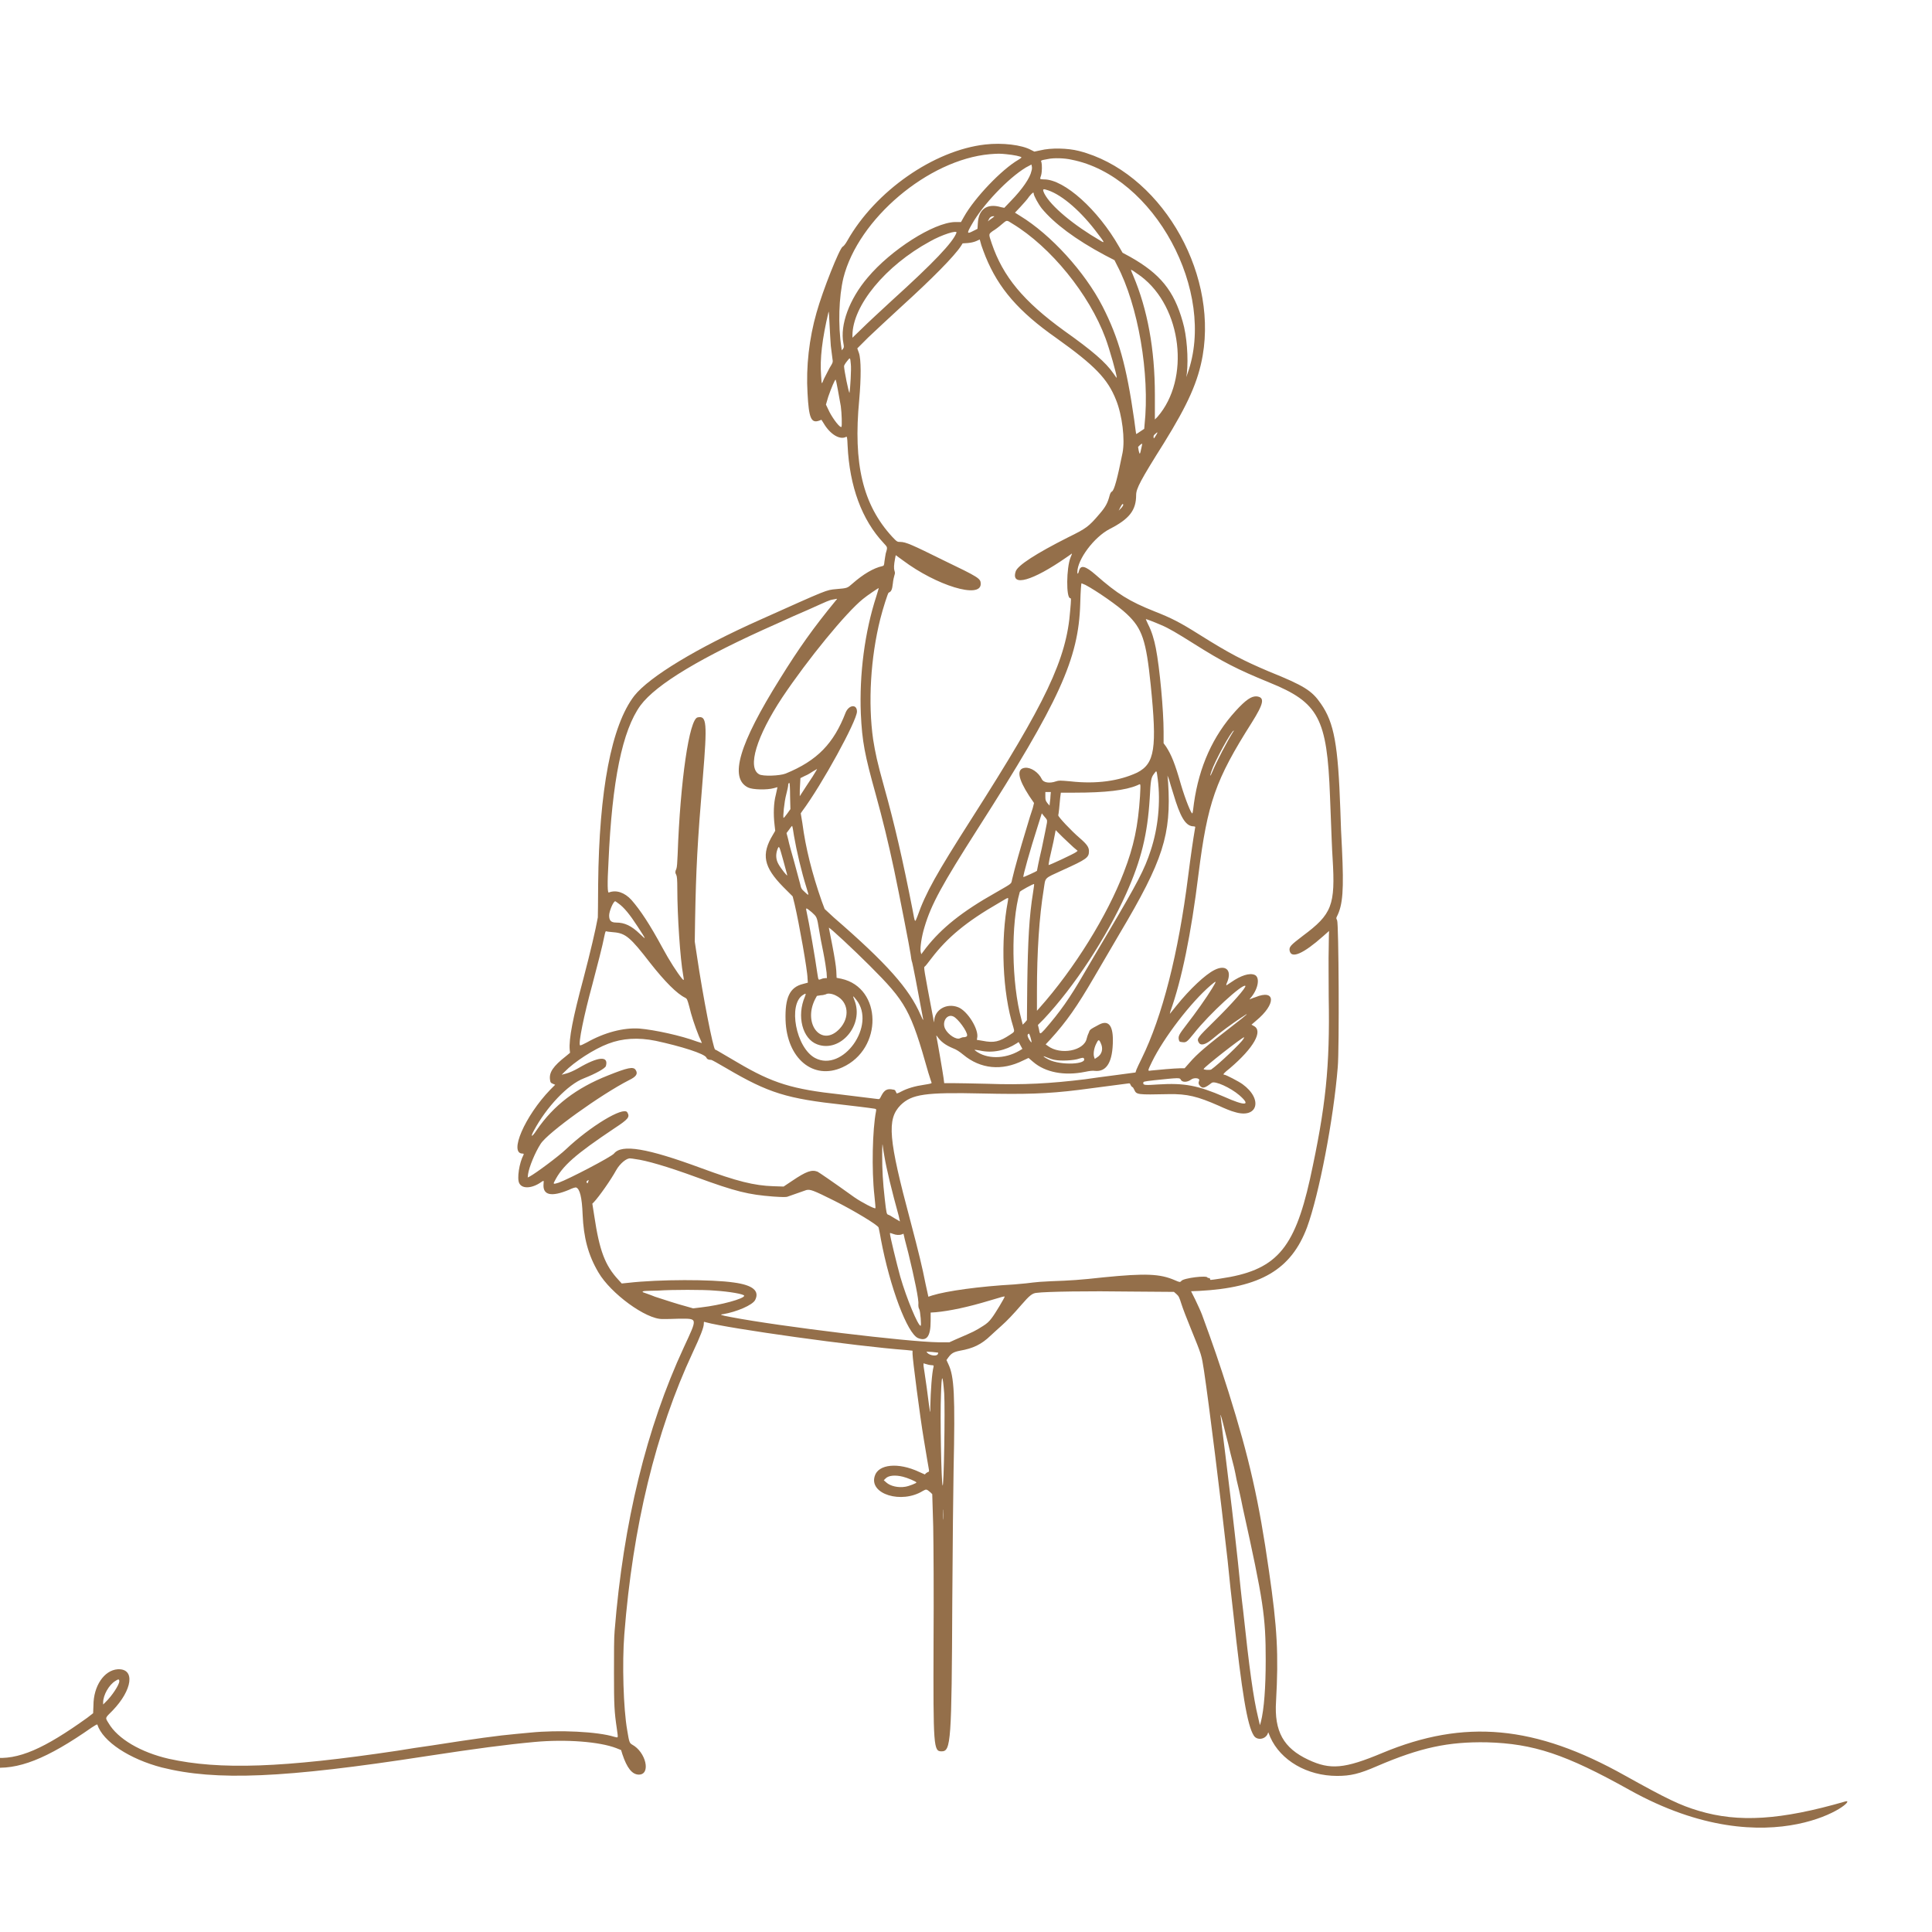 <?xml version="1.0" encoding="UTF-8" standalone="no"?>
<!DOCTYPE svg PUBLIC "-//W3C//DTD SVG 1.1//EN" "http://www.w3.org/Graphics/SVG/1.1/DTD/svg11.dtd">
<svg width="100%" height="100%" viewBox="0 0 200 200" version="1.1" xmlns="http://www.w3.org/2000/svg" xmlns:xlink="http://www.w3.org/1999/xlink" xml:space="preserve" xmlns:serif="http://www.serif.com/" style="fill-rule:evenodd;clip-rule:evenodd;stroke-linejoin:round;stroke-miterlimit:2;">
    <g transform="matrix(1,0,0,1,-500,0)">
        <rect id="Artboard3" x="500" y="0" width="200" height="200" style="fill:none;"/>
        <clipPath id="_clip1">
            <rect id="Artboard31" serif:id="Artboard3" x="500" y="0" width="200" height="200"/>
        </clipPath>
        <g clip-path="url(#_clip1)">
            <g transform="matrix(1.18,0,0,1.18,82.465,-83.079)">
                <path d="M440.277,83.082C435.77,83.593 430.639,87.164 428.173,91.53C428.031,91.785 427.861,92.011 427.776,92.04C427.493,92.182 426.019,95.895 425.48,97.822C424.828,100.09 424.545,102.585 424.687,104.909C424.8,107.063 424.998,107.545 425.679,107.319L425.906,107.233L426.104,107.545C426.671,108.509 427.521,109.019 428.06,108.736C428.145,108.679 428.173,108.736 428.202,109.501C428.372,113.073 429.449,116.021 431.376,118.062C431.717,118.43 431.717,118.402 431.546,118.969C431.518,119.139 431.461,119.451 431.433,119.678C431.405,120.018 431.376,120.046 431.235,120.074C430.469,120.244 429.562,120.783 428.627,121.605C428.173,122.002 428.202,122.002 427.209,122.087C426.302,122.172 426.529,122.087 420.52,124.78C414.992,127.246 410.825,129.769 409.493,131.441C407.48,134.049 406.403,139.747 406.318,147.967C406.318,149.47 406.29,150.774 406.29,150.887C406.091,151.993 405.638,153.92 405.014,156.301C404.107,159.674 403.739,161.545 403.824,162.509L403.852,162.764L403.512,163.048C402.35,163.955 402.009,164.493 402.094,165.117C402.123,165.372 402.151,165.4 402.35,165.485L402.548,165.57L402.123,165.996C399.883,168.32 398.466,171.608 399.685,171.608C399.798,171.608 399.798,171.637 399.77,171.722C399.402,172.402 399.175,173.819 399.402,174.216C399.657,174.726 400.535,174.67 401.329,174.103C401.556,173.961 401.556,173.933 401.528,174.273C401.443,175.265 402.208,175.435 403.767,174.783C404.05,174.641 404.334,174.556 404.391,174.585C404.702,174.698 404.901,175.435 404.957,176.966C405.043,178.978 405.439,180.509 406.346,182.04C407.424,183.882 410.513,186.15 411.959,186.122C412.186,186.122 412.866,186.122 413.433,186.093C415.077,186.093 415.049,185.98 413.83,188.616C410.57,195.646 408.529,203.952 407.764,213.476C407.707,214.043 407.707,215.404 407.707,217.161C407.707,220.024 407.735,220.563 407.962,222.093C408.076,222.944 408.104,222.859 407.735,222.774C406.29,222.32 402.888,222.15 400.365,222.405C400.054,222.433 399.487,222.49 399.146,222.519C397.559,222.66 395.49,222.944 391.691,223.539C390.869,223.652 389.537,223.851 388.715,223.993C378.68,225.495 373.124,225.693 368.646,224.701C366.18,224.134 364.167,222.944 363.373,221.583C363.061,221.073 363.033,221.158 363.713,220.478C365.471,218.663 365.726,216.764 364.167,216.849C362.976,216.934 362.041,218.323 362.041,220.024L362.013,220.704L361.502,221.101C353.991,226.487 352.26,225.371 345.23,220.042C344.918,219.786 344.578,219.531 344.493,219.475L344.323,219.361L344.323,220.523L344.55,220.694C351.58,226.193 354.076,227.422 361.899,221.952C362.154,221.782 362.353,221.668 362.381,221.696C362.863,223.199 365.216,224.73 368.05,225.467C372.813,226.657 378.765,226.402 391.238,224.474C395.688,223.794 398.268,223.454 400.734,223.227C403.483,222.972 406.431,223.199 407.906,223.766L408.331,223.936L408.444,224.304C408.841,225.495 409.294,226.09 409.89,226.09C410.967,226.09 410.513,224.106 409.294,223.454C409.068,223.312 409.039,223.256 408.869,222.207C408.529,220.307 408.416,216.282 408.614,213.788C409.351,204.348 411.364,196.015 414.624,189.041C415.276,187.652 415.587,186.859 415.587,186.547C415.587,186.348 415.587,186.348 415.757,186.405C417.685,186.944 429.024,188.531 433.361,188.843L433.899,188.9L433.899,189.183C433.899,189.608 434.551,194.682 434.891,196.695C435.09,197.885 435.317,199.274 435.345,199.388C435.345,199.473 435.345,199.53 435.288,199.53C435.26,199.53 435.175,199.586 435.09,199.643L434.976,199.756L434.466,199.53C432.652,198.679 430.894,198.849 430.583,199.898C430.072,201.485 432.935,202.364 434.806,201.202C435.118,201.032 435.118,201.032 435.487,201.344L435.628,201.485L435.713,204.32C435.742,205.907 435.77,210.358 435.742,214.496C435.713,223.709 435.742,224.049 436.45,224.049C437.272,224.049 437.329,223.227 437.386,210.84C437.414,206.049 437.471,200.89 437.499,199.416C437.641,192.783 437.556,191.167 437.046,190.09L436.876,189.722L437.017,189.523C437.301,189.126 437.499,189.013 438.066,188.9C439.2,188.701 439.937,188.361 440.759,187.567C441.071,187.284 441.496,186.887 441.694,186.717C442.176,186.292 442.743,185.696 443.452,184.874C444.161,184.052 444.416,183.854 444.784,183.826C445.578,183.712 449.49,183.656 453.005,183.712L456.831,183.741L457.058,183.939C457.257,184.109 457.313,184.251 457.483,184.789C457.597,185.158 457.965,186.122 458.306,186.944C459.298,189.382 459.241,189.24 459.468,190.657C459.921,193.69 460.913,201.684 461.537,207.268C461.679,208.714 461.906,210.868 462.047,212.002C462.784,218.89 463.266,221.782 463.833,222.66C464.088,223.085 464.769,223.029 465.024,222.575L465.109,222.377L465.279,222.802C466.186,224.843 468.51,226.204 471.146,226.204C472.309,226.204 473.074,226.033 474.633,225.353C478.46,223.709 480.898,223.199 484.271,223.256C488.381,223.369 491.187,224.304 496.772,227.422C509.403,234.473 517.181,228.046 515.735,228.443C510.066,230.087 506.353,230.314 502.866,229.265C501.25,228.783 500.117,228.244 496.403,226.175C488.523,221.753 482.315,221.186 475.115,224.191C471.798,225.58 470.551,225.693 468.624,224.786C466.441,223.766 465.619,222.292 465.789,219.656C466.016,215.574 465.902,213.249 465.165,208.204C464.287,202.052 463.436,198.311 461.622,192.528C460.8,189.948 460.318,188.531 459.298,185.753C459.184,185.441 458.901,184.846 458.702,184.421L458.334,183.684L459.043,183.656C464.428,183.372 467.121,181.785 468.51,178.071C469.559,175.208 470.835,168.604 471.203,164.011C471.345,162.396 471.288,151.369 471.146,151.142C471.061,150.972 471.061,150.944 471.118,150.83C471.657,149.782 471.742,148.478 471.572,144.849C471.515,143.97 471.458,142.468 471.43,141.476C471.231,135.75 470.891,133.822 469.729,132.15C468.935,130.988 468.255,130.563 465.165,129.315C462.898,128.352 461.735,127.756 459.071,126.084C457.313,124.978 456.633,124.638 455.131,124.043C452.92,123.164 451.871,122.512 449.972,120.84C449.065,120.046 448.639,119.933 448.498,120.5C448.441,120.755 448.356,120.811 448.356,120.613C448.356,119.479 449.83,117.523 451.191,116.815C452.92,115.936 453.515,115.17 453.515,113.838C453.515,113.271 453.883,112.563 455.953,109.274C458.079,105.844 458.957,103.86 459.354,101.593C460.658,93.996 455.471,85.435 448.498,83.649C447.506,83.394 446.031,83.366 445.124,83.593L444.586,83.706L444.302,83.564C443.48,83.111 441.78,82.912 440.277,83.082ZM442.12,83.933C442.743,83.989 443.452,84.131 443.452,84.216C443.452,84.244 443.339,84.33 443.197,84.415C441.723,85.265 439.342,87.759 438.406,89.432L438.151,89.885L437.613,89.885C435.742,89.942 432,92.323 429.959,94.761C428.343,96.66 427.521,98.928 427.833,100.515C427.89,100.827 427.89,100.884 427.805,100.997L427.691,101.139L427.663,100.941C427.351,98.9 427.436,96.462 427.833,94.789C429.137,89.602 435.288,84.415 440.674,83.933C441.439,83.876 441.553,83.876 442.12,83.933ZM447.846,84.415C455.102,85.832 460.602,96.008 458.022,103.18L457.909,103.492L457.965,103.152C458.107,101.848 457.965,99.835 457.597,98.616C456.831,95.895 455.613,94.421 453.005,92.947L452.324,92.578L452.013,92.04C450.17,88.808 447.222,86.144 445.436,86.144C445.238,86.144 445.096,86.115 445.096,86.087C445.096,86.059 445.124,85.917 445.181,85.775C445.266,85.463 445.266,84.868 445.209,84.641C445.124,84.471 445.153,84.471 445.776,84.358C446.258,84.244 447.25,84.273 447.846,84.415ZM444.331,85.407C444.217,86.002 443.537,86.994 442.545,88.015L441.95,88.638L441.666,88.582C440.447,88.213 439.682,88.752 439.625,90.027L439.597,90.481L439.257,90.651C438.661,90.963 438.633,90.906 439.087,90.112C440.05,88.383 442.261,86.059 443.849,85.095L444.331,84.84L444.359,84.982C444.387,85.067 444.387,85.265 444.331,85.407ZM445.805,87.107C447.052,87.533 448.724,88.978 450.17,90.934C450.765,91.7 450.765,91.756 450.397,91.53C448.044,90.169 446.031,88.496 445.465,87.391C445.266,86.966 445.323,86.937 445.805,87.107ZM444.529,87.391C444.529,87.561 444.926,88.298 445.238,88.695C446.315,89.999 448.186,91.416 450.794,92.805L451.616,93.23L451.843,93.684C453.685,97.17 454.734,103.237 454.252,107.687L454.224,108.027L453.883,108.254C453.685,108.396 453.543,108.481 453.515,108.481C453.515,108.481 453.43,107.914 453.345,107.233C452.665,102.471 451.984,100.062 450.567,97.284C449.008,94.251 446.031,90.991 443.339,89.347L442.885,89.063L443.367,88.553C443.622,88.27 443.991,87.873 444.132,87.646C444.416,87.306 444.529,87.221 444.529,87.391ZM440.957,89.489C440.872,89.545 440.731,89.659 440.646,89.715L440.504,89.829L440.589,89.659C440.674,89.46 440.816,89.375 440.986,89.375C441.099,89.375 441.099,89.375 440.957,89.489ZM442.658,90.027C446.031,92.068 449.405,96.235 450.822,100.062C451.191,101.054 451.814,103.265 451.814,103.548C451.814,103.577 451.672,103.407 451.531,103.18C450.85,102.188 449.66,101.167 447.222,99.438C443.622,96.83 441.836,94.676 440.844,91.756C440.561,90.906 440.561,90.963 440.929,90.679C441.128,90.566 441.468,90.311 441.694,90.112C442.205,89.687 442.12,89.687 442.658,90.027ZM437.754,90.821C437.443,91.671 435.742,93.457 432.113,96.745C431.093,97.681 429.874,98.815 429.449,99.24L428.627,100.033L428.627,99.835C428.627,97.227 431.518,93.712 435.43,91.586C436.479,90.991 437.839,90.566 437.754,90.821ZM440.306,92.919C441.439,95.696 443.197,97.737 446.513,100.062C449.887,102.471 451.02,103.633 451.757,105.504C452.296,106.837 452.551,108.963 452.324,110.125C451.871,112.393 451.587,113.441 451.389,113.526C451.304,113.583 451.247,113.668 451.191,113.867C451.02,114.519 450.85,114.859 450.312,115.482C449.348,116.616 449.15,116.758 447.534,117.552C444.784,118.941 443.083,120.018 442.942,120.556C442.517,121.917 444.416,121.378 447.392,119.309C447.647,119.139 447.874,118.969 447.874,118.969C447.902,118.969 447.846,119.111 447.761,119.309C447.392,120.216 447.364,122.881 447.732,122.881C447.817,122.881 447.817,122.966 447.732,123.93C447.42,128.238 445.606,132.008 439.087,142.213C435.997,147.06 435.061,148.704 434.324,150.802C434.098,151.369 434.126,151.426 433.899,150.207C433.049,145.87 432.312,142.667 431.405,139.435C430.781,137.196 430.639,136.487 430.441,135.268C429.987,132.065 430.214,128.125 431.065,124.723C431.291,123.816 431.745,122.399 431.802,122.399C432.028,122.314 432.113,122.144 432.17,121.605C432.198,121.293 432.283,120.953 432.312,120.868C432.369,120.698 432.369,120.641 432.312,120.471C432.255,120.273 432.255,119.989 432.369,119.394L432.425,119.111L433.049,119.564C435.997,121.775 439.88,122.966 439.88,121.633C439.88,121.152 439.739,121.067 436.564,119.536C433.871,118.204 433.304,117.948 432.822,117.948C432.567,117.948 432.539,117.948 432.113,117.495C429.534,114.689 428.683,111.089 429.222,105.476C429.392,103.548 429.392,101.933 429.194,101.366L429.052,100.969L430.016,100.005C430.554,99.495 431.83,98.304 432.879,97.341C435.657,94.818 437.556,92.89 438.151,91.983L438.293,91.756L438.746,91.728C439.03,91.7 439.285,91.643 439.483,91.558L439.795,91.416L439.937,91.926C440.022,92.182 440.192,92.635 440.306,92.919ZM453.94,94.648C457.54,97.369 458.277,103.662 455.386,106.978L455.159,107.205L455.159,105.051C455.159,101.026 454.507,97.539 453.26,94.591C453.146,94.336 453.061,94.109 453.061,94.081C453.061,94.024 453.43,94.279 453.94,94.648ZM426.728,100.742C426.784,101.167 426.841,101.649 426.869,101.848C426.926,102.188 426.926,102.188 426.614,102.698C426.472,102.982 426.246,103.407 426.132,103.633C425.906,104.172 425.934,104.2 425.877,103.35C425.764,101.876 425.962,100.175 426.529,97.766C426.557,97.681 426.586,98.106 426.614,98.786C426.643,99.438 426.699,100.317 426.728,100.742ZM428.485,102.358C428.542,102.755 428.428,104.569 428.372,104.852C428.315,104.994 427.89,102.84 427.89,102.528C427.89,102.471 428.003,102.273 428.145,102.103C428.428,101.734 428.428,101.734 428.485,102.358ZM427.351,104.626C427.436,105.079 427.55,105.731 427.606,106.043C427.691,106.667 427.72,107.772 427.663,107.857C427.55,107.97 426.954,107.205 426.614,106.553L426.302,105.901L426.501,105.221C426.756,104.484 427.096,103.662 427.153,103.719C427.181,103.747 427.266,104.144 427.351,104.626ZM455.244,108.622C455.074,108.906 455.046,108.906 455.046,108.764C455.017,108.651 455.074,108.566 455.187,108.481C455.414,108.254 455.443,108.311 455.244,108.622ZM453.969,109.728C453.855,110.295 453.827,110.323 453.742,109.955L453.685,109.615L453.855,109.444C454.082,109.274 454.082,109.246 453.969,109.728ZM452.381,114.717C452.381,114.745 452.296,114.887 452.183,115L451.984,115.199L452.126,114.915C452.268,114.632 452.381,114.519 452.381,114.717ZM449.065,121.719C450.028,122.229 451.956,123.561 452.693,124.27C454.054,125.545 454.394,126.594 454.791,130.478C455.357,136.033 455.159,137.394 453.6,138.188C452.013,138.925 450.028,139.208 447.761,138.953C446.825,138.868 446.74,138.868 446.485,138.953C445.918,139.152 445.38,139.067 445.238,138.755C444.954,138.159 444.274,137.706 443.764,137.763C442.998,137.848 443.14,138.698 444.132,140.229L444.557,140.852L444.444,141.306C444.359,141.533 444.076,142.44 443.82,143.319C443.395,144.707 442.857,146.578 442.63,147.57C442.545,147.967 442.687,147.854 441.213,148.704C438.236,150.377 436.45,151.822 435.09,153.552L434.665,154.119L434.608,153.892C434.551,153.552 434.693,152.559 434.948,151.737C435.543,149.725 436.507,147.996 439.597,143.148C446.797,131.895 448.469,128.21 448.611,123.363C448.639,122.229 448.696,121.577 448.724,121.577C448.753,121.577 448.894,121.662 449.065,121.719ZM430.724,122.711C429.704,125.829 429.222,129.57 429.364,133.029C429.477,135.467 429.704,136.629 430.668,140.087C431.263,142.241 431.773,144.311 432.283,146.72C432.737,148.874 433.672,153.665 433.729,154.119C433.757,154.374 433.814,154.714 433.871,154.856C433.928,155.054 434.268,156.783 434.835,159.844C434.835,159.958 434.75,159.759 434.608,159.448C433.616,157.152 431.66,154.941 426.983,150.887L426.189,150.15L425.934,149.47C425.083,147.032 424.517,144.793 424.233,142.61L424.091,141.759L424.205,141.589C425.962,139.237 429.024,133.624 429.024,132.83C429.024,132.15 428.315,132.235 428.031,132.915C426.983,135.637 425.537,137.139 422.759,138.273C422.249,138.471 420.746,138.528 420.435,138.33C419.386,137.734 420.208,135.013 422.476,131.583C424.715,128.238 428.06,124.156 429.534,122.966C429.902,122.654 430.923,121.974 430.923,122.002C430.951,122.002 430.838,122.314 430.724,122.711ZM427.153,123.107C425.197,125.489 423.95,127.246 422.277,129.939C418.677,135.693 417.798,138.67 419.471,139.492C419.868,139.69 421.143,139.719 421.739,139.548L422.05,139.463L421.909,140.115C421.71,140.852 421.682,141.844 421.795,142.78L421.852,143.29L421.654,143.63C420.605,145.359 420.831,146.465 422.561,148.222L423.383,149.044L423.553,149.725C423.95,151.426 424.687,155.564 424.687,156.244L424.715,156.613L424.29,156.726C423.128,157.01 422.702,157.917 422.759,159.901C422.872,163.274 425.197,165.202 427.748,164.04C431.32,162.424 431.235,157.067 427.663,156.273L427.238,156.188L427.209,155.564C427.181,155.139 427.068,154.43 426.869,153.382C426.699,152.531 426.557,151.822 426.557,151.794C426.614,151.737 428.797,153.778 430.129,155.111C433.332,158.314 433.729,158.994 435.288,164.522C435.43,164.947 435.543,165.344 435.572,165.4C435.572,165.457 435.458,165.485 434.92,165.57C434.126,165.684 433.446,165.882 432.907,166.166C432.709,166.279 432.539,166.336 432.51,166.336C432.51,166.336 432.482,166.251 432.425,166.166C432.397,166.052 432.312,165.996 432.198,165.996C431.688,165.882 431.433,166.024 431.178,166.506C431.008,166.846 431.008,166.846 430.809,166.818C429.647,166.676 428.74,166.563 427.578,166.421C423.354,165.967 421.625,165.429 418.592,163.643C417.317,162.906 416.636,162.481 416.58,162.481C416.409,162.424 415.502,157.775 414.992,154.317L414.794,153.013L414.822,151.114C414.907,146.635 415.02,144.396 415.502,138.613C415.899,133.794 415.843,133.17 415.049,133.341C414.312,133.454 413.518,138.953 413.291,145.388C413.263,146.068 413.235,146.493 413.178,146.635C413.065,146.862 413.065,146.975 413.178,147.174C413.235,147.315 413.263,147.57 413.263,148.393C413.263,150.717 413.518,154.544 413.773,155.933C413.858,156.415 413.858,156.471 413.688,156.273C413.263,155.763 412.554,154.657 411.959,153.552C410.854,151.511 410.031,150.263 409.238,149.356C408.643,148.704 407.906,148.449 407.254,148.704C407.14,148.761 407.112,147.996 407.225,146.011C407.537,138.896 408.444,134.474 410.031,132.292C411.42,130.421 415.389,128.04 421.994,125.12C422.787,124.752 424.063,124.185 424.8,123.873C426.444,123.136 426.586,123.051 426.954,122.994C427.124,122.966 427.266,122.937 427.266,122.937C427.294,122.937 427.238,123.022 427.153,123.107ZM455.698,125.233C456.378,125.517 457.087,125.942 458.532,126.849C461.14,128.493 462.359,129.117 465.194,130.279C469.531,132.037 470.268,133.397 470.523,140.285C470.665,143.914 470.693,144.849 470.75,145.7C471.005,149.838 470.693,150.604 468.142,152.503C467.065,153.325 466.923,153.467 466.98,153.807C467.121,154.544 468.17,154.09 469.928,152.531C470.211,152.276 470.438,152.078 470.438,152.078C470.438,152.106 470.409,152.786 470.409,153.637C470.381,154.459 470.409,156.386 470.409,157.889C470.523,163.983 470.154,167.498 468.765,173.848C467.376,180.056 465.761,181.87 460.885,182.578C459.921,182.72 460.006,182.72 460.006,182.607C460.006,182.578 459.95,182.522 459.893,182.522C459.836,182.522 459.78,182.522 459.78,182.493C459.78,182.267 457.682,182.522 457.483,182.777C457.37,182.919 457.313,182.89 456.917,182.72C455.613,182.153 454.365,182.096 450.652,182.465C448.611,182.692 447.732,182.748 446.06,182.805C445.351,182.833 444.643,182.89 444.472,182.919C444.302,182.947 443.537,183.032 442.8,183.089C439.767,183.259 436.904,183.656 435.628,184.052L435.288,184.166L435.033,183.004C434.75,181.558 434.438,180.282 433.729,177.589C431.773,170.276 431.631,168.604 432.85,167.356C433.843,166.393 435.005,166.222 440.022,166.336C443.764,166.421 445.72,166.364 448.469,166.024C449.376,165.911 452.58,165.485 452.806,165.457C452.976,165.429 452.976,165.457 453.033,165.599C453.09,165.684 453.146,165.769 453.175,165.769C453.231,165.769 453.288,165.882 453.345,165.996C453.543,166.449 453.6,166.449 456.378,166.393C457.994,166.364 458.901,166.591 460.772,167.413C461.254,167.64 461.877,167.895 462.132,167.952C464.173,168.604 464.683,166.846 462.841,165.514C462.529,165.287 461.395,164.692 461.254,164.692C461.083,164.692 461.197,164.55 461.735,164.125C463.833,162.339 464.683,160.837 463.833,160.411L463.635,160.298L464.031,159.958C465.817,158.484 465.761,157.152 463.975,157.889C463.691,157.974 463.465,158.087 463.465,158.087C463.465,158.087 463.521,157.974 463.635,157.86C464.258,157.067 464.372,156.131 463.918,155.933C463.465,155.734 462.699,155.989 461.877,156.556C461.679,156.698 461.48,156.811 461.452,156.84C461.395,156.868 461.424,156.726 461.509,156.556C461.934,155.507 461.367,154.997 460.375,155.507C459.581,155.904 458.22,157.18 457.058,158.626C456.746,159.022 456.463,159.363 456.463,159.363C456.463,159.391 456.491,159.278 456.52,159.136C457.512,156.358 458.334,152.389 458.986,147.089C459.78,140.824 460.46,138.84 463.663,133.794C464.712,132.122 464.825,131.583 464.088,131.498C463.635,131.47 463.153,131.782 462.246,132.774C460.233,134.985 459.043,137.678 458.589,140.852C458.532,141.334 458.476,141.759 458.447,141.759C458.362,141.844 457.852,140.597 457.455,139.265C456.917,137.366 456.605,136.629 456.151,135.92L455.924,135.608L455.924,134.588C455.924,132.745 455.584,129.004 455.244,127.274C455.102,126.537 454.876,125.772 454.564,125.177C454.45,124.95 454.365,124.723 454.365,124.723C454.365,124.695 455.046,124.95 455.698,125.233ZM462.019,134.616C461.537,135.382 460.545,137.252 460.205,138.103C460.006,138.585 459.95,138.556 460.12,138.074C460.403,137.196 461.877,134.503 462.076,134.503C462.104,134.503 462.076,134.559 462.019,134.616ZM425.395,138.103C425.339,138.216 424.998,138.755 424.63,139.293L424.006,140.257L424.006,140.002C424.006,139.86 424.006,139.52 424.035,139.208L424.063,138.67L424.46,138.471C424.687,138.386 424.998,138.188 425.169,138.074C425.367,137.961 425.509,137.876 425.509,137.876C425.537,137.876 425.48,137.961 425.395,138.103ZM455.414,138.783C455.669,140.767 455.443,143.063 454.791,145.019C454.252,146.692 453.628,147.854 451.106,152.134C450.312,153.467 449.348,155.111 448.951,155.791C447.676,158.002 446.825,159.193 445.493,160.723C445.068,161.177 445.068,161.177 444.983,160.667L444.898,160.326L445.408,159.816C448.101,156.953 450.907,152.644 452.636,148.818C453.969,145.841 454.507,143.602 454.706,140.456C454.791,138.84 454.819,138.641 455.074,138.301C455.329,137.961 455.301,137.933 455.414,138.783ZM456.775,140.03C457.37,142.043 457.824,142.808 458.447,142.893C458.589,142.893 458.702,142.922 458.702,142.95C458.702,142.978 458.674,143.148 458.646,143.29C458.532,143.942 458.306,145.473 458.079,147.259C457.228,154.033 455.811,159.589 453.997,163.274C453.798,163.671 453.6,164.096 453.543,164.238L453.458,164.493L451.757,164.72C450.85,164.833 449.603,165.004 449.036,165.089C446.031,165.457 443.622,165.599 440.476,165.485C439.257,165.457 437.924,165.429 437.471,165.429L436.677,165.429L436.62,164.975C436.564,164.55 436.082,161.744 435.997,161.347C435.969,161.233 435.997,161.233 436.054,161.319C436.365,161.772 436.762,162.084 437.443,162.367C437.754,162.481 438.038,162.679 438.35,162.934C439.852,164.182 441.723,164.38 443.594,163.444L444.076,163.218L444.472,163.558C445.55,164.493 447.222,164.805 449.036,164.437C449.433,164.352 449.717,164.323 449.887,164.352C450.935,164.465 451.474,163.558 451.474,161.63C451.474,160.326 451.049,159.873 450.255,160.298C449.405,160.752 449.461,160.723 449.348,161.035C449.263,161.205 449.206,161.404 449.178,161.517C448.951,162.594 446.882,162.991 445.776,162.169L445.578,162.027L446.003,161.574C447.42,160.015 448.328,158.711 449.83,156.131C450.34,155.252 451.361,153.523 452.069,152.304C455.896,145.87 456.605,143.63 456.321,139.067L456.265,138.443L456.406,138.811C456.463,139.038 456.633,139.577 456.775,140.03ZM423.156,140.257L423.184,141.391L422.901,141.788C422.759,141.986 422.617,142.156 422.589,142.156C422.504,142.156 422.646,140.739 422.816,140.115C422.901,139.775 422.986,139.407 422.986,139.322C422.986,139.18 423.014,139.095 423.099,139.095C423.128,139.095 423.156,139.633 423.156,140.257ZM453.855,140.257C453.685,142.865 453.317,144.651 452.438,146.919C450.992,150.717 448.072,155.422 445.039,158.824L444.813,159.079L444.813,157.407C444.813,153.892 445.011,150.859 445.408,148.421C445.578,147.344 445.38,147.514 447.052,146.748C449.178,145.785 449.376,145.643 449.376,145.076C449.376,144.736 449.206,144.481 448.583,143.942C447.789,143.262 446.655,142.043 446.683,141.93C446.712,141.844 446.797,141.079 446.854,140.37L446.91,139.945L448.129,139.945C450.794,139.945 452.58,139.747 453.628,139.293C453.94,139.152 453.912,139.038 453.855,140.257ZM446.003,140.2C446.003,140.37 445.975,140.626 445.946,140.796L445.918,141.079L445.72,140.852C445.55,140.626 445.55,140.541 445.55,140.229L445.55,139.889L446.031,139.889L446.003,140.2ZM445.691,142.582C445.663,142.752 445.465,143.744 445.238,144.821C444.983,145.898 444.813,146.777 444.813,146.805C444.813,146.833 443.65,147.372 443.622,147.344C443.565,147.287 444.189,145.048 444.898,142.837L445.238,141.759L445.465,142.043C445.691,142.298 445.72,142.326 445.691,142.582ZM423.496,143.715C423.723,145.048 424.148,146.862 424.602,148.307C424.828,149.044 424.828,149.016 424.431,148.648C424.148,148.393 424.12,148.336 424.035,147.939C423.978,147.712 423.751,146.862 423.524,146.04C423.298,145.246 423.043,144.339 422.986,144.027L422.844,143.489L423.099,143.148C423.298,142.865 423.354,142.808 423.354,142.922C423.383,142.978 423.439,143.347 423.496,143.715ZM448.016,144.736L448.384,145.048L448.243,145.161C448.072,145.303 445.89,146.323 445.833,146.295C445.833,146.267 445.861,146.04 445.918,145.756C445.975,145.473 446.145,144.793 446.258,144.254L446.457,143.233L447.052,143.829C447.392,144.141 447.817,144.566 448.016,144.736ZM422.561,145.898C422.731,146.55 422.901,147.117 422.901,147.174C422.957,147.372 422.334,146.578 422.135,146.21C421.909,145.813 421.88,145.359 422.05,144.906C422.192,144.566 422.192,144.566 422.561,145.898ZM444.472,148.704C444.132,150.774 444.019,152.928 443.962,156.811L443.934,159.901L443.764,160.1L443.565,160.298L443.452,159.844C442.573,156.641 442.517,151.397 443.31,148.648C443.339,148.563 444.529,147.911 444.557,147.967C444.586,147.967 444.529,148.307 444.472,148.704ZM442.261,149.47C441.609,152.9 441.78,157.463 442.743,160.525C442.857,160.922 442.857,160.922 442.46,161.177C441.524,161.8 441.043,161.914 440.05,161.715L439.54,161.63L439.569,161.46C439.739,160.723 438.718,159.079 437.896,158.767C436.876,158.37 435.827,158.994 435.798,159.986C435.798,160.156 435.77,160.1 435.713,159.731C434.863,155.252 434.863,155.252 434.976,155.196C435.033,155.167 435.288,154.827 435.572,154.459C436.961,152.644 438.633,151.256 441.439,149.64C442.403,149.073 442.318,149.073 442.261,149.47ZM408.104,149.668C408.586,150.008 409.096,150.632 409.776,151.681C410.57,152.9 410.57,152.9 409.975,152.333C409.238,151.624 408.643,151.341 407.906,151.341C407.452,151.341 407.282,151.17 407.282,150.717C407.282,150.348 407.65,149.47 407.82,149.47C407.82,149.47 407.962,149.555 408.104,149.668ZM425.055,150.433C425.509,150.859 425.509,150.802 425.707,152.021C425.764,152.418 425.934,153.296 426.076,153.977C426.217,154.685 426.331,155.451 426.359,155.734L426.387,156.216L426.246,156.216C426.161,156.216 425.991,156.244 425.877,156.301C425.622,156.386 425.65,156.443 425.537,155.734C425.367,154.515 424.828,151.369 424.573,150.235C424.545,150.037 424.573,150.037 425.055,150.433ZM407.679,152.191C408.728,152.276 409.153,152.644 410.882,154.884C412.129,156.471 413.235,157.605 413.972,157.945C414.113,158.03 414.142,158.087 414.312,158.711C414.482,159.448 414.794,160.411 415.162,161.319C415.304,161.63 415.417,161.885 415.417,161.914C415.417,161.914 415.219,161.857 414.964,161.772C413.603,161.262 411.279,160.752 409.918,160.638C408.529,160.553 406.885,160.978 405.326,161.857C405.014,162.027 404.759,162.141 404.731,162.112C404.561,161.97 405.071,159.476 405.808,156.783C406.233,155.167 406.715,153.325 406.857,152.559C406.942,152.163 406.97,152.078 407.027,152.106C407.083,152.134 407.367,152.163 407.679,152.191ZM460.176,157.123C459.694,157.917 458.731,159.278 457.937,160.298C457.285,161.148 457.2,161.29 457.257,161.602C457.313,161.8 457.313,161.8 457.54,161.829C457.909,161.885 457.965,161.829 458.589,161.063C459.921,159.363 462.869,156.67 463.096,156.896C463.209,157.01 461.877,158.512 460.375,159.986C458.872,161.46 458.844,161.517 458.986,161.829C459.156,162.169 459.553,162.084 460.148,161.602C460.913,160.95 461.934,160.213 462.699,159.703C463.606,159.079 463.323,159.363 461.991,160.383C459.723,162.141 458.901,162.821 458.192,163.643L457.767,164.125L457.342,164.125C456.945,164.125 455.329,164.267 454.819,164.323C454.507,164.38 454.507,164.38 454.904,163.558C455.924,161.46 458.306,158.342 460.063,156.84C460.602,156.386 460.602,156.415 460.176,157.123ZM424.46,157.832C423.723,159.533 424.233,161.545 425.537,162.027C427.578,162.793 429.676,160.298 428.797,158.144C428.627,157.719 428.655,157.719 428.967,158.115C430.753,160.355 427.776,164.522 425.339,163.218C423.666,162.311 422.957,158.512 424.29,157.69C424.545,157.52 424.573,157.548 424.46,157.832ZM427.181,157.747C428.287,158.285 428.428,159.674 427.493,160.667C425.934,162.311 424.261,160.27 425.339,158.087L425.509,157.775L425.849,157.719C426.019,157.719 426.217,157.662 426.302,157.633C426.444,157.52 426.869,157.577 427.181,157.747ZM437.499,159.589C437.896,159.788 438.69,160.865 438.69,161.233C438.69,161.347 438.548,161.404 438.321,161.404C438.265,161.404 438.151,161.46 438.066,161.489C437.754,161.659 437.017,161.177 436.762,160.667C436.45,160.043 436.932,159.306 437.499,159.589ZM444.246,161.404C444.359,161.829 444.387,161.942 444.246,161.772C444.047,161.517 443.934,161.233 444.019,161.148C444.132,161.035 444.132,161.063 444.246,161.404ZM462.926,161.545C462.756,161.885 460.715,163.813 460.091,164.238C459.95,164.295 459.411,164.267 459.439,164.182C459.524,163.983 462.784,161.432 462.983,161.404C463.011,161.404 462.983,161.46 462.926,161.545ZM411.364,161.715C413.603,162.197 415.672,162.849 415.814,163.189C415.871,163.331 416.013,163.388 416.239,163.388C416.296,163.388 416.891,163.728 417.572,164.125C421.285,166.307 422.872,166.789 427.833,167.328C428.57,167.413 430.016,167.583 430.554,167.668C430.724,167.696 430.724,167.725 430.696,167.895C430.384,169.482 430.299,173.026 430.554,175.293C430.611,175.889 430.668,176.399 430.639,176.399C430.583,176.484 429.449,175.889 428.825,175.463C426.813,174.018 425.679,173.252 425.565,173.196C425.055,172.997 424.573,173.167 423.354,173.989L422.589,174.5L421.682,174.471C420.009,174.415 418.507,174.046 415.361,172.884C410.598,171.126 408.387,170.758 407.707,171.608C407.48,171.892 403.739,173.848 402.86,174.159C402.406,174.301 402.35,174.301 402.491,174.046C403.172,172.685 404.306,171.693 407.735,169.397C408.983,168.575 409.124,168.405 408.869,167.98C408.501,167.47 405.609,169.227 403.483,171.24C402.86,171.835 400.847,173.337 400.309,173.621L400.139,173.706L400.167,173.422C400.252,172.799 400.791,171.495 401.272,170.758C401.896,169.766 406.573,166.421 409.011,165.174C409.663,164.862 409.833,164.607 409.606,164.267C409.408,163.955 408.898,164.068 407.197,164.748C404.391,165.854 402.406,167.385 400.932,169.539C400.507,170.191 400.337,170.219 400.677,169.596C401.783,167.526 403.654,165.542 405.071,165.004C406.148,164.578 406.942,164.125 406.998,163.926C407.254,163.019 406.346,163.076 404.561,164.125C404.22,164.323 403.767,164.522 403.54,164.578L403.115,164.692L403.37,164.437C404.22,163.558 405.978,162.424 407.197,161.97C408.444,161.489 409.833,161.404 411.364,161.715ZM450.397,161.885C450.652,162.396 450.539,162.906 450.057,163.189L449.887,163.303L449.83,163.133C449.745,162.906 449.802,162.396 450,161.999C450.198,161.574 450.255,161.574 450.397,161.885ZM443.367,162.112L443.537,162.424L443.254,162.594C441.978,163.331 440.391,163.331 439.427,162.594C439.285,162.481 439.285,162.481 439.795,162.566C440.901,162.821 442.063,162.566 443.027,161.942C443.112,161.885 443.197,161.829 443.197,161.829C443.197,161.8 443.282,161.942 443.367,162.112ZM446.372,163.388C446.91,163.501 448.072,163.444 448.526,163.274C448.809,163.189 448.894,163.189 448.923,163.246C449.291,163.785 446.91,163.898 445.833,163.359C445.38,163.133 445.209,162.963 445.663,163.161C445.861,163.246 446.173,163.359 446.372,163.388ZM457.427,165.117C457.54,165.372 457.994,165.372 458.334,165.117C458.589,164.919 459.128,164.975 459.043,165.202C458.957,165.4 458.986,165.542 459.128,165.684C459.354,165.911 459.524,165.882 460.148,165.4C460.431,165.202 461.792,165.826 462.557,166.478C463.635,167.413 463.124,167.47 461.225,166.619C458.929,165.627 457.739,165.4 455.471,165.542C454.28,165.627 454.139,165.599 454.139,165.429C454.139,165.287 454.139,165.287 455.102,165.174C457.285,164.947 457.342,164.947 457.427,165.117ZM431.433,171.863C431.603,172.912 432.085,174.896 432.68,177.051C432.737,177.334 432.794,177.561 432.794,177.561C432.794,177.561 432.567,177.419 432.312,177.278C432.057,177.107 431.802,176.966 431.745,176.966C431.631,176.909 431.603,176.852 431.461,175.577C431.291,174.074 431.235,173.054 431.235,171.75C431.235,170.786 431.263,170.644 431.291,170.956C431.32,171.183 431.376,171.58 431.433,171.863ZM409.578,172.09C410.513,172.204 412.384,172.742 414.935,173.678C418.422,174.953 419.499,175.208 421.682,175.378C422.532,175.435 422.844,175.435 422.957,175.378C423.184,175.293 424.318,174.896 424.573,174.811C424.913,174.726 425.169,174.811 427.039,175.747C428.683,176.569 430.866,177.873 430.923,178.1C430.923,178.128 431.036,178.582 431.121,179.12C431.915,183.344 433.446,187.397 434.381,187.794C435.146,188.106 435.487,187.652 435.487,186.292L435.487,185.555L435.94,185.526C437.159,185.413 438.775,185.073 440.646,184.506C441.865,184.137 441.978,184.109 441.978,184.166C441.978,184.251 441.156,185.64 440.844,186.037C440.617,186.348 440.419,186.519 440.107,186.717C439.342,187.199 439.342,187.199 437.698,187.907L437.131,188.163L436.195,188.163C433.502,188.134 422.249,186.774 417.969,185.952C417.033,185.782 416.948,185.725 417.288,185.696C418.45,185.498 419.868,184.903 420.094,184.449C420.491,183.656 419.896,183.145 418.224,182.919C416.296,182.635 411.676,182.635 408.954,182.947L408.387,183.004L408.104,182.692C406.913,181.416 406.431,180.112 405.978,177.079L405.808,176.002L405.95,175.86C406.403,175.378 407.424,173.933 407.906,173.054C408.246,172.459 408.841,171.977 409.153,172.033C409.238,172.033 409.408,172.062 409.578,172.09ZM405.439,174.103C405.383,174.244 405.383,174.244 405.326,174.159C405.241,174.074 405.354,173.961 405.496,173.933C405.496,173.933 405.468,174.018 405.439,174.103ZM432.227,178.667C432.454,178.752 432.737,178.78 432.964,178.695C433.049,178.667 433.106,178.638 433.106,178.638C433.106,178.667 433.276,179.404 433.531,180.339C434.069,182.55 434.466,184.478 434.409,184.818C434.409,184.988 434.409,185.13 434.494,185.271C434.58,185.441 434.693,186.717 434.608,186.717C434.381,186.717 433.389,184.364 432.822,182.408C432.51,181.274 431.915,178.837 431.915,178.61C431.915,178.553 432,178.582 432.227,178.667ZM416.523,183.627C417.855,183.712 419.131,183.939 419.131,184.081C419.131,184.336 417.09,184.903 415.361,185.101L414.652,185.186L414.057,185.016C413.206,184.789 412.356,184.506 411.307,184.166C410.825,183.967 410.372,183.826 410.315,183.797C410.117,183.741 410.23,183.656 410.542,183.656C410.712,183.656 411.194,183.627 411.591,183.627C412.781,183.542 415.616,183.542 416.523,183.627ZM436.139,189.07C436.167,189.098 436.139,189.155 436.11,189.211C435.997,189.41 435.43,189.325 435.203,189.098L435.118,188.985L435.628,189.013C435.883,189.041 436.139,189.07 436.139,189.07ZM435.146,190.09C435.317,190.147 435.515,190.175 435.6,190.175C435.742,190.175 435.77,190.204 435.742,190.317C435.6,190.827 435.487,192.443 435.458,193.804C435.458,194.597 435.458,194.569 435.146,192.159C435.005,191.224 434.891,190.345 434.863,190.232L434.863,190.005C434.863,190.005 435.005,190.062 435.146,190.09ZM436.677,192.641C436.762,194.002 436.649,201.06 436.535,200.72C436.422,200.408 436.309,194.654 436.394,192.755C436.45,190.884 436.535,190.856 436.677,192.641ZM461.367,196.185C461.509,196.723 461.707,197.517 461.792,197.914C461.906,198.311 462.019,198.849 462.104,199.133C462.161,199.388 462.274,199.898 462.331,200.238C462.416,200.578 462.671,201.656 462.869,202.676C464.683,210.868 464.882,212.229 464.882,216.027C464.882,218.437 464.74,220.364 464.457,221.47L464.372,221.753L464.202,221.016C463.805,219.4 463.436,216.736 462.898,211.662C462.784,210.783 462.586,208.884 462.444,207.438C462.047,203.782 461.82,201.882 461.339,197.999C461.112,196.156 460.913,194.597 460.913,194.541C460.913,194.456 461.027,194.767 461.367,196.185ZM433.049,199.955C433.417,200.04 434.239,200.38 434.239,200.465C434.239,200.522 433.616,200.777 433.276,200.833C432.652,200.947 431.943,200.777 431.603,200.465L431.376,200.267L431.518,200.125C431.773,199.841 432.369,199.785 433.049,199.955ZM436.592,203.64C436.592,203.838 436.564,203.696 436.564,203.3C436.564,202.874 436.592,202.704 436.592,202.903L436.592,203.64ZM364.309,217.898C364.309,218.21 363.657,219.202 363.09,219.741L362.891,219.939L362.891,219.769C362.891,219.117 363.402,218.21 363.969,217.87C364.224,217.7 364.309,217.7 364.309,217.898Z" style="fill:rgb(148,111,74);"/>
            </g>
        </g>
    </g>
</svg>
